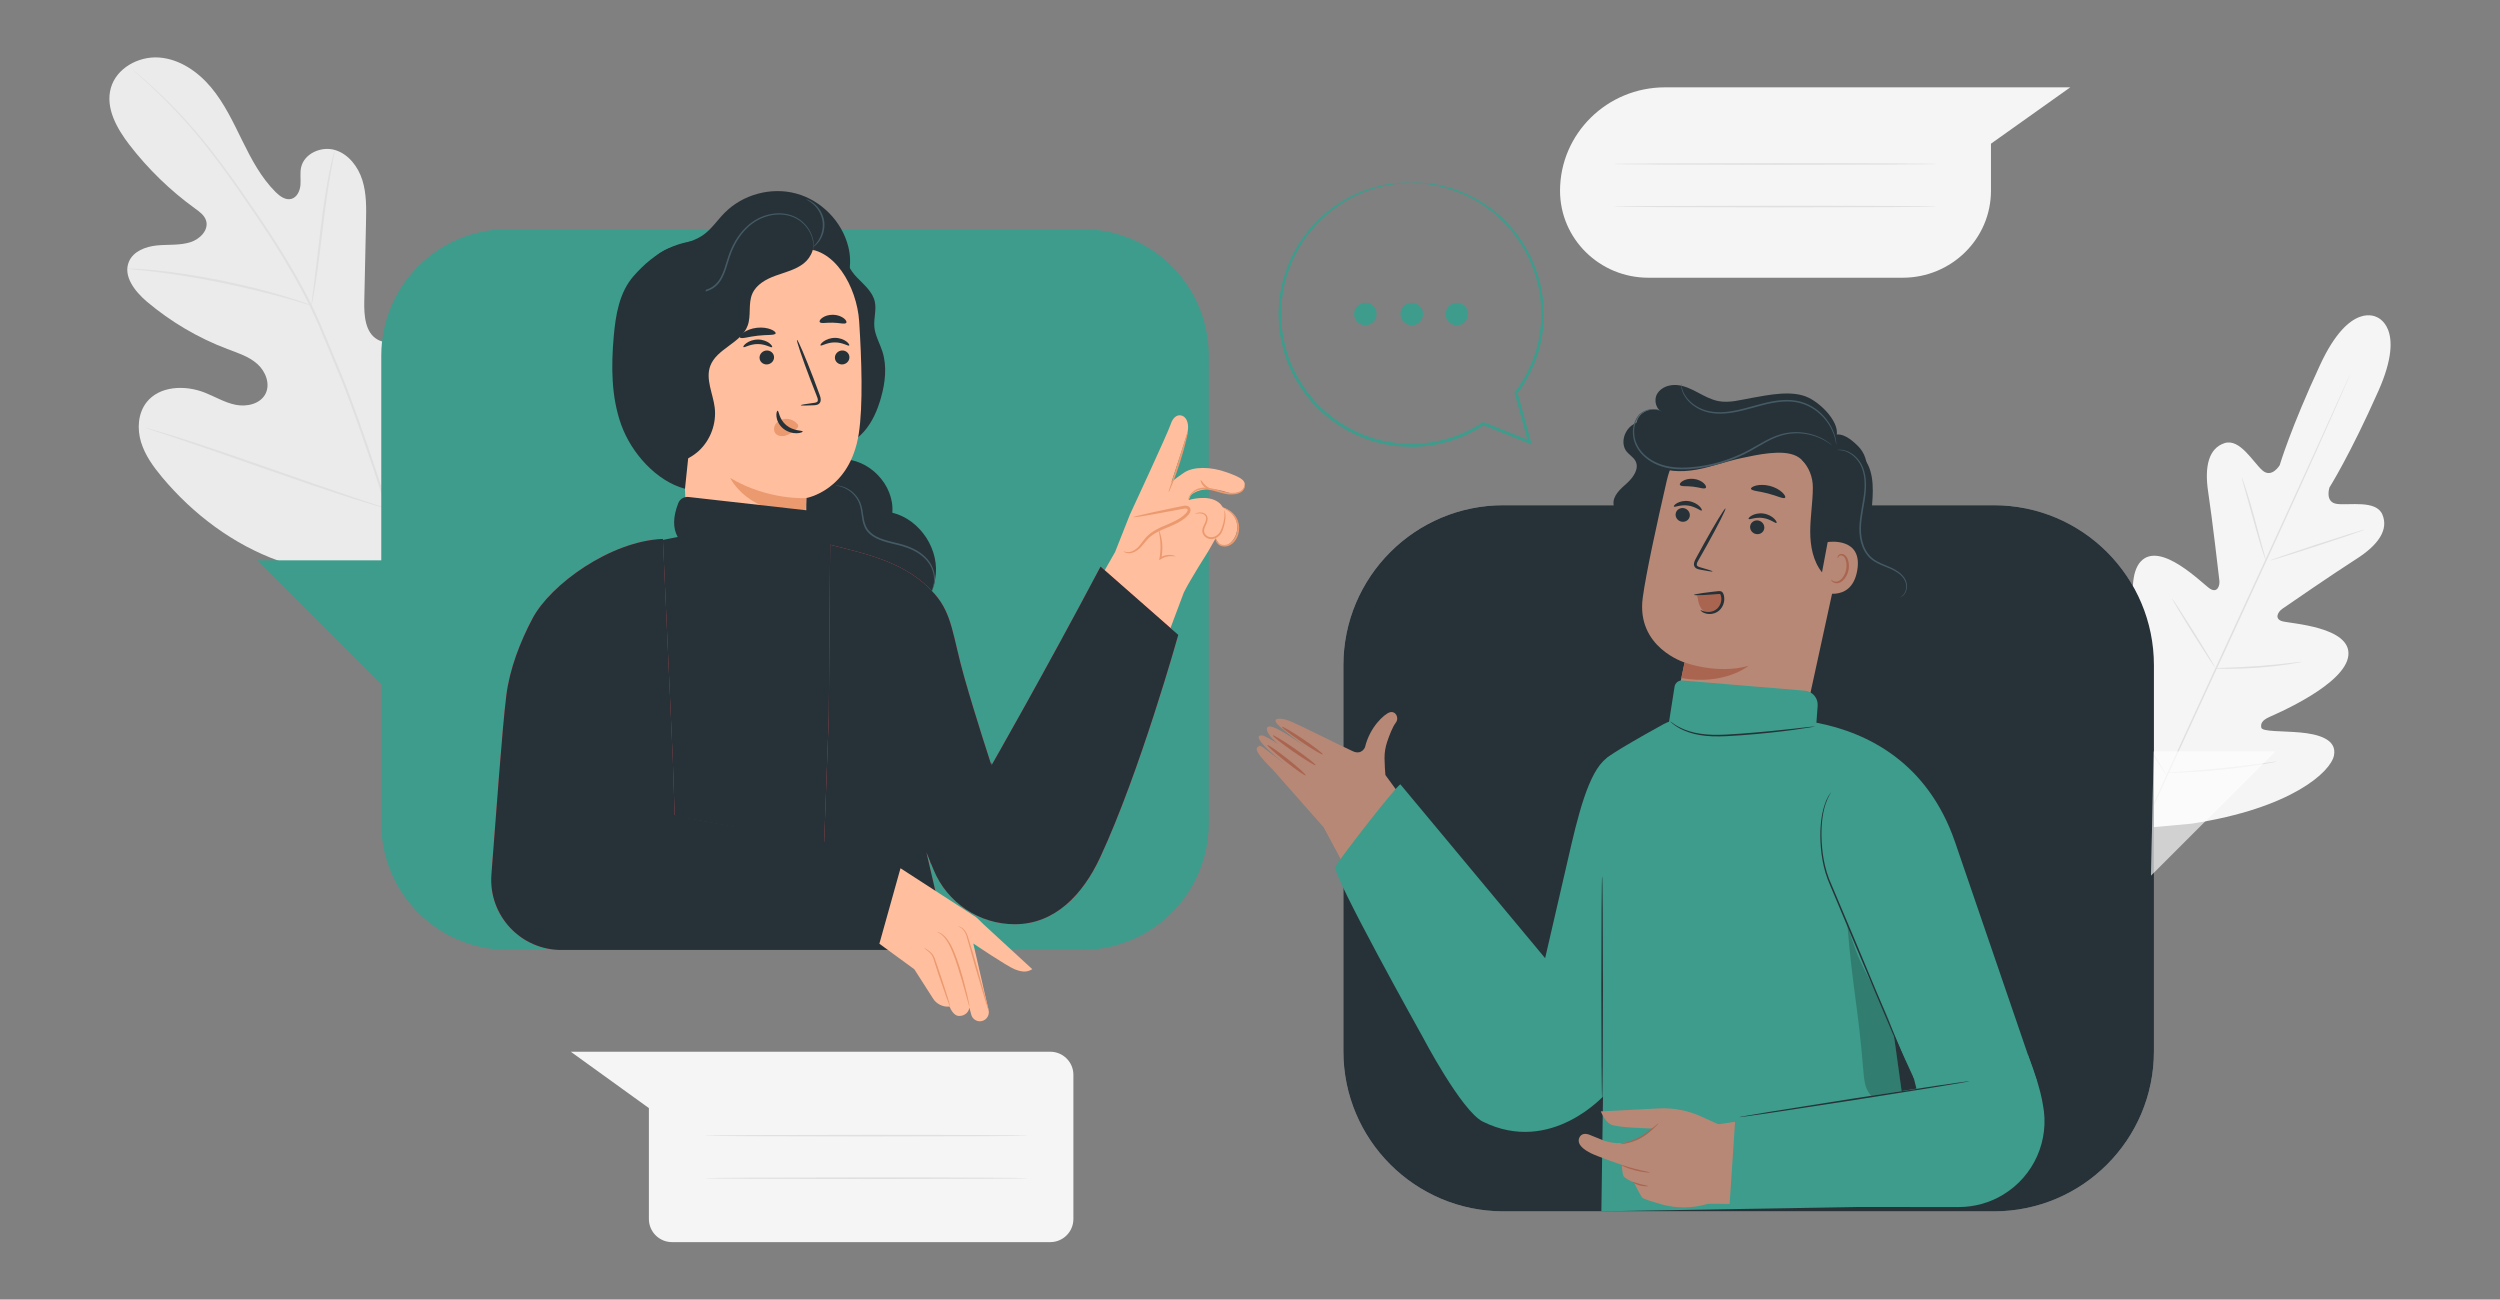 <svg xmlns="http://www.w3.org/2000/svg" xmlns:xlink="http://www.w3.org/1999/xlink" id="Speech_Bubble" x="0px" y="0px" viewBox="0 0 606 315" style="enable-background:new 0 0 606 315;" xml:space="preserve"><rect x="0" y="0" width="606" height="315" fill="#808080" stroke="none"/><style type="text/css">	.st0{fill:#EBEBEB;}	.st1{fill:#E0E0E0;}	.st2{fill:#F5F5F5;}	.st3{opacity:0.4;}	.st4{fill:#FFFFFF;}	.st5{fill:#263238;}	.st6{fill:#B78876;}	.st7{fill:#AA6550;}	.st8{fill:#455A64;}	.st9{fill:none;stroke:#4E585D;stroke-width:0.05;stroke-miterlimit:10;}	.st10{fill:#3D9C8C;}	.st11{opacity:0.2;}	.st12{fill:#FFBE9D;}	.st13{fill:#EB996E;}	.st14{fill:none;stroke:#4E585D;stroke-miterlimit:10;}	.st15{fill:#E8505B;}</style><g>	<g>		<g>			<g>				<g>					<g>						<g>							<g>								<g>									<g>										<g>											<path class="st0" d="M99.96,137.28c18.17-12.13,22.61-35.08,22.22-55.78c-0.07-3.46,0.38-7.09-1.24-10.14            c-1.62-3.05-5.47-5.18-8.62-3.77c-2.62,1.17-3.8,4.13-5.29,6.58c-1.98,3.25-4.91,5.93-8.33,7.61            c-2.25,1.11-5.01,1.76-7.19,0.53c-2.99-1.69-3.28-5.81-3.21-9.24c0.14-6.4,0.28-12.8,0.42-19.2            c0.08-3.43,0.14-6.94-0.89-10.22c-1.03-3.28-3.38-6.34-6.67-7.3c-3.3-0.96-7.42,0.86-8.17,4.21            c-0.31,1.39-0.05,2.85-0.16,4.28c-0.12,1.42-0.82,2.99-2.2,3.37c-1.39,0.38-2.77-0.61-3.8-1.63            c-3.54-3.52-5.91-8.03-8.11-12.5c-2.21-4.48-4.35-9.06-7.55-12.89c-3.2-3.83-7.66-6.9-12.64-7.25            c-4.98-0.35-10.34,2.6-11.67,7.41c-1.34,4.82,1.45,9.78,4.5,13.74c4.53,5.88,9.92,11.11,15.93,15.46            c1.09,0.78,2.26,1.63,2.66,2.91c0.72,2.3-1.51,4.54-3.82,5.26c-2.61,0.81-5.42,0.51-8.14,0.78            c-2.72,0.28-5.68,1.41-6.74,3.93c-1.48,3.49,1.44,7.21,4.33,9.67C41.38,78,48.01,81.91,55.11,84.6            c2.55,0.96,5.23,1.81,7.26,3.62c2.04,1.81,3.23,4.91,1.95,7.31c-1.29,2.4-4.5,3.13-7.17,2.6c-2.67-0.53-5.05-2-7.59-2.99            c-4.75-1.85-10.93-1.62-14.06,2.41c-2.05,2.65-2.29,6.38-1.32,9.59c0.97,3.21,2.99,5.99,5.14,8.57            c7.53,8.99,17.23,16.28,28.26,20.24C78.61,139.92,88.88,141.1,99.96,137.28"></path>										</g>									</g>								</g>							</g>						</g>					</g>				</g>			</g>		</g>		<g>			<g>				<g>					<g>						<g>							<g>								<g>									<g>										<g>											<g>												<path class="st1" d="M98.54,137.68c-2.92-10.48-10.93-35.14-15.7-46.74c-1.2-2.89-2.39-5.75-3.56-8.57             c-1.18-2.81-2.34-5.6-3.65-8.26c-2.6-5.33-5.51-10.25-8.42-14.84c-2.91-4.59-5.84-8.85-8.61-12.81             c-2.78-3.95-5.44-7.59-8-10.81c-5.11-6.45-9.85-11.16-13.24-14.27c-1.69-1.56-3.04-2.73-3.97-3.51             c-0.45-0.38-0.8-0.67-1.06-0.88c-0.24-0.2-0.37-0.29-0.37-0.29s0.11,0.12,0.34,0.33c0.25,0.22,0.59,0.53,1.02,0.92             c0.9,0.81,2.23,2,3.9,3.58c3.34,3.15,8.02,7.88,13.09,14.35c2.54,3.22,5.18,6.87,7.94,10.83             c2.75,3.97,5.66,8.23,8.56,12.82c2.89,4.59,5.78,9.5,8.36,14.81c1.3,2.65,2.46,5.41,3.63,8.23             c1.17,2.82,2.36,5.68,3.56,8.57c4.77,11.59,12.78,36.23,15.72,46.68"></path>											</g>										</g>									</g>								</g>							</g>						</g>					</g>				</g>			</g>		</g>		<g>			<g>				<g>					<g>						<g>							<g>								<g>									<g>										<g>											<g>												<path class="st1" d="M75.49,74.06c0.04,0.01,0.15-0.52,0.34-1.46c0.19-0.95,0.42-2.33,0.69-4.03             c0.53-3.41,1.12-8.15,1.75-13.38c0.63-5.23,1.29-9.95,1.9-13.34c0.3-1.7,0.56-3.07,0.75-4.01             c0.19-0.95,0.27-1.47,0.24-1.48c-0.03-0.01-0.19,0.5-0.44,1.44c-0.25,0.93-0.57,2.3-0.91,3.99             c-0.7,3.39-1.43,8.11-2.06,13.34c-0.62,5.18-1.18,9.87-1.6,13.39c-0.21,1.64-0.39,3-0.53,4.05             C75.51,73.52,75.46,74.05,75.49,74.06z"></path>											</g>										</g>									</g>								</g>							</g>						</g>					</g>				</g>			</g>		</g>		<g>			<g>				<g>					<g>						<g>							<g>								<g>									<g>										<g>											<g>												<path class="st1" d="M30.88,65.14c0,0.02,0.16,0.05,0.46,0.08c0.36,0.04,0.8,0.08,1.32,0.13             c1.15,0.11,2.81,0.27,4.85,0.53c4.09,0.49,9.72,1.36,15.89,2.6c6.17,1.25,11.7,2.63,15.66,3.74             c1.99,0.54,3.58,1.03,4.69,1.36c0.5,0.15,0.93,0.27,1.28,0.37c0.29,0.08,0.45,0.11,0.46,0.1             c0.01-0.02-0.14-0.08-0.42-0.2c-0.34-0.13-0.75-0.28-1.25-0.47c-1.09-0.39-2.67-0.93-4.65-1.52             c-3.95-1.21-9.48-2.64-15.66-3.9c-6.18-1.25-11.84-2.07-15.95-2.46c-2.05-0.21-3.73-0.31-4.88-0.36             c-0.53-0.01-0.97-0.03-1.33-0.04C31.04,65.11,30.88,65.12,30.88,65.14z"></path>											</g>										</g>									</g>								</g>							</g>						</g>					</g>				</g>			</g>		</g>		<g>			<g>				<g>					<g>						<g>							<g>								<g>									<g>										<g>											<g>												<path class="st1" d="M94.22,123.41c0.02,0.01,0.12-0.18,0.3-0.54c0.2-0.41,0.46-0.94,0.78-1.59             c0.67-1.38,1.6-3.41,2.71-5.92c2.23-5.03,5.09-12.07,8.15-19.88c3.06-7.81,5.87-14.87,8-19.93             c1.06-2.48,1.93-4.51,2.56-5.99c0.28-0.67,0.51-1.21,0.69-1.63c0.15-0.38,0.23-0.58,0.21-0.58             c-0.02-0.01-0.12,0.18-0.3,0.54c-0.2,0.41-0.46,0.94-0.78,1.59c-0.67,1.38-1.6,3.41-2.71,5.92             c-2.23,5.03-5.09,12.07-8.15,19.88c-3.06,7.81-5.87,14.86-8,19.92c-1.06,2.48-1.93,4.51-2.56,5.98             c-0.28,0.67-0.51,1.21-0.69,1.63C94.27,123.2,94.2,123.41,94.22,123.41z"></path>											</g>										</g>									</g>								</g>							</g>						</g>					</g>				</g>			</g>		</g>		<g>			<g>				<g>					<g>						<g>							<g>								<g>									<g>										<g>											<g>												<path class="st1" d="M35.06,103.62c0,0.02,0.2,0.1,0.59,0.24c0.45,0.15,1.02,0.35,1.72,0.59             c1.56,0.52,3.71,1.24,6.34,2.11c5.35,1.79,12.71,4.35,20.84,7.21c8.13,2.85,15.52,5.36,20.9,7.07             c2.69,0.85,4.88,1.52,6.39,1.96c0.72,0.2,1.3,0.37,1.75,0.49c0.4,0.11,0.62,0.15,0.62,0.14c0.01-0.02-0.2-0.1-0.59-0.24             c-0.44-0.15-1.01-0.35-1.72-0.59c-1.56-0.52-3.71-1.24-6.34-2.11c-5.35-1.79-12.71-4.36-20.84-7.21             c-8.13-2.85-15.51-5.36-20.9-7.07c-2.69-0.85-4.88-1.52-6.4-1.96c-0.72-0.2-1.3-0.37-1.75-0.49             C35.28,103.65,35.07,103.6,35.06,103.62z"></path>											</g>										</g>									</g>								</g>							</g>						</g>					</g>				</g>			</g>		</g>	</g>	<g>		<g>			<g>				<g>					<g>						<g>							<g>								<path class="st2" d="M576.13,76.88c0,0-6.51-3.98-13.71,11.51c-7.2,15.49-9.82,24.37-9.82,24.37s-1.93,3.26-4.2,1.26         c-2.26-2-5.48-7.81-9.16-6.61c-3.82,1.24-4.93,5.59-3.97,11.9c0.96,6.3,2.57,20.19,2.71,21.44c0.14,1.23-0.5,3.08-2.27,1.96         c-1.76-1.12-12.04-11.77-16.81-6.59c-4.76,5.18,0.81,22.3,1.38,24.18c0.57,1.88,0.23,2.71-0.66,3.21         c-0.89,0.5-4-3.4-7.05-6.31c-3.05-2.91-7.09-5.75-9.59-2.53c-2.5,3.22-2.86,16.23,10.24,36.86l6.7,9.16l11.35-1.04         c24.16-3.71,33.71-12.55,34.49-16.54c0.78-4-4.02-5.18-8.22-5.56c-4.2-0.38-9.19-0.16-9.4-1.16c-0.2-1,0.19-1.8,1.99-2.61         c1.79-0.81,18.35-7.88,19.11-14.87c0.77-7-14.02-7.73-16.02-8.32c-2-0.59-1.03-2.29-0.01-3         c1.04-0.72,12.55-8.65,17.93-12.07c5.38-3.42,7.92-7.13,6.34-10.82c-1.52-3.56-8-2.16-11-2.55c-3-0.39-1.82-3.99-1.82-3.99         s4.96-7.82,11.88-23.43s-0.55-17.92-0.55-17.92"></path>							</g>						</g>					</g>				</g>			</g>		</g>		<g>			<g>				<g>					<g>						<g>							<g>								<g>									<path class="st1" d="M569.66,90.74c0,0-0.04,0.12-0.13,0.34c-0.1,0.23-0.23,0.55-0.41,0.97c-0.37,0.86-0.91,2.11-1.61,3.71          c-1.4,3.22-3.46,7.86-6.02,13.58c-5.12,11.45-12.34,27.21-20.36,44.58c-8.03,17.38-15.28,33.12-20.47,44.54          c-2.58,5.7-4.68,10.32-6.13,13.53c-0.72,1.58-1.28,2.82-1.67,3.68c-0.19,0.41-0.34,0.72-0.44,0.95          c-0.1,0.21-0.16,0.32-0.16,0.32s0.04-0.12,0.13-0.34c0.1-0.23,0.23-0.55,0.41-0.97c0.37-0.86,0.91-2.11,1.6-3.71          c1.4-3.22,3.46-7.86,6.02-13.58c5.12-11.45,12.34-27.21,20.37-44.59c8.03-17.38,15.28-33.11,20.47-44.53          c2.58-5.7,4.68-10.32,6.13-13.53c0.72-1.58,1.28-2.82,1.67-3.68c0.19-0.41,0.34-0.72,0.44-0.95          C569.6,90.84,569.66,90.74,569.66,90.74z"></path>								</g>							</g>						</g>					</g>				</g>			</g>		</g>		<g>			<g>				<g>					<g>						<g>							<g>								<g>									<path class="st1" d="M543.4,115.7c0.03-0.01,0.14,0.26,0.32,0.76c0.18,0.49,0.43,1.22,0.72,2.11          c0.58,1.79,1.32,4.29,2.08,7.07c0.74,2.73,1.41,5.2,1.92,7.11c0.23,0.84,0.43,1.56,0.59,2.15c0.14,0.51,0.21,0.79,0.18,0.8          c-0.03,0.01-0.14-0.26-0.33-0.75c-0.18-0.5-0.43-1.22-0.71-2.12c-0.56-1.8-1.27-4.31-2.03-7.08          c-0.76-2.72-1.44-5.19-1.97-7.09c-0.24-0.84-0.44-1.56-0.6-2.15C543.44,116,543.38,115.71,543.4,115.7z"></path>								</g>							</g>						</g>					</g>				</g>			</g>		</g>		<g>			<g>				<g>					<g>						<g>							<g>								<g>									<path class="st1" d="M550.28,135.86c-0.03-0.1,5.05-1.85,11.35-3.91c6.31-2.06,11.44-3.65,11.47-3.55          c0.03,0.1-5.05,1.85-11.35,3.91C555.45,134.37,550.31,135.96,550.28,135.86z"></path>								</g>							</g>						</g>					</g>				</g>			</g>		</g>		<g>			<g>				<g>					<g>						<g>							<g>								<g>									<path class="st1" d="M536.75,161.99c0-0.03,0.3-0.05,0.84-0.07c0.62-0.02,1.38-0.05,2.28-0.08          c1.92-0.07,4.57-0.17,7.5-0.39c2.92-0.21,5.56-0.5,7.47-0.71c0.89-0.1,1.65-0.19,2.26-0.26c0.54-0.06,0.83-0.08,0.84-0.05          c0,0.03-0.29,0.1-0.82,0.2c-0.53,0.1-1.3,0.23-2.25,0.38c-1.9,0.29-4.55,0.61-7.48,0.83c-2.93,0.22-5.6,0.28-7.52,0.28          c-0.96,0-1.74-0.02-2.28-0.04C537.04,162.05,536.75,162.02,536.75,161.99z"></path>								</g>							</g>						</g>					</g>				</g>			</g>		</g>		<g>			<g>				<g>					<g>						<g>							<g>								<g>									<path class="st1" d="M526.52,145.13c0.02-0.01,0.19,0.21,0.47,0.62c0.28,0.41,0.68,1.01,1.17,1.75          c0.97,1.49,2.29,3.56,3.73,5.86c1.44,2.3,2.72,4.4,3.63,5.92c0.46,0.76,0.82,1.38,1.06,1.82c0.24,0.43,0.37,0.68,0.35,0.69          c-0.02,0.01-0.19-0.21-0.47-0.62c-0.28-0.41-0.68-1.01-1.17-1.75c-0.97-1.49-2.29-3.56-3.73-5.86          c-1.44-2.3-2.72-4.4-3.63-5.92c-0.46-0.76-0.82-1.38-1.06-1.82C526.62,145.39,526.5,145.14,526.52,145.13z"></path>								</g>							</g>						</g>					</g>				</g>			</g>		</g>		<g>			<g>				<g>					<g>						<g>							<g>								<g>									<path class="st1" d="M511.64,166.68c0.02-0.01,0.23,0.27,0.6,0.79c0.4,0.59,0.9,1.34,1.5,2.24          c1.25,1.9,2.96,4.55,4.83,7.48c1.87,2.93,3.54,5.6,4.74,7.54c0.56,0.92,1.03,1.7,1.4,2.31c0.32,0.55,0.49,0.86,0.47,0.87          c-0.02,0.01-0.23-0.27-0.59-0.79c-0.4-0.59-0.9-1.34-1.5-2.24c-1.25-1.9-2.96-4.55-4.83-7.48          c-1.87-2.93-3.54-5.6-4.74-7.54c-0.56-0.92-1.03-1.7-1.4-2.31C511.79,167.01,511.62,166.7,511.64,166.68z"></path>								</g>							</g>						</g>					</g>				</g>			</g>		</g>		<g>			<g>				<g>					<g>						<g>							<g>								<g>									<path class="st1" d="M525,187.32c0-0.03,0.38-0.07,1.06-0.12c0.75-0.05,1.72-0.12,2.88-0.2c2.43-0.17,5.79-0.42,9.5-0.8          c3.7-0.37,7.05-0.8,9.46-1.12c1.15-0.15,2.12-0.28,2.86-0.38c0.68-0.09,1.05-0.12,1.06-0.09c0,0.03-0.36,0.11-1.03,0.24          c-0.67,0.13-1.64,0.31-2.85,0.5c-2.41,0.39-5.75,0.86-9.47,1.23c-3.71,0.38-7.08,0.59-9.52,0.69          c-1.22,0.05-2.21,0.08-2.89,0.08C525.38,187.35,525,187.34,525,187.32z"></path>								</g>							</g>						</g>					</g>				</g>			</g>		</g>	</g>	<g>		<g>			<g>				<path class="st2" d="M403.61,21.17h73.31h24.91l-19.22,13.66v11.4c0,11.65-9.58,21.09-21.41,21.09h-61.64     c-11.82,0-21.41-9.44-21.41-21.09l0,0C378.17,32.39,389.56,21.17,403.61,21.17z"></path>			</g>		</g>	</g>	<g>		<g>			<g>				<path class="st2" d="M254.59,254.94h-91.68h-24.55l18.93,13.66v26.88c0,3.1,2.51,5.61,5.61,5.61h91.68     c3.1,0,5.61-2.51,5.61-5.61v-34.93C260.2,257.46,257.69,254.94,254.59,254.94z"></path>			</g>		</g>	</g>	<g>		<g>			<g class="st3">				<g>					<path class="st4" d="M483.33,293.63H364.43c-21.42,0-38.79-17.37-38.79-38.79v-93.58c0-21.42,17.37-38.79,38.79-38.79h118.89      c21.42,0,38.79,17.37,38.79,38.79v93.58C522.11,276.26,504.75,293.63,483.33,293.63z"></path>				</g>			</g>			<g>				<g>					<path class="st5" d="M483.33,293.63H364.43c-21.42,0-38.79-17.37-38.79-38.79v-93.58c0-21.42,17.37-38.79,38.79-38.79h118.89      c21.42,0,38.79,17.37,38.79,38.79v93.58C522.11,276.26,504.75,293.63,483.33,293.63z"></path>				</g>			</g>			<g>				<g class="st3">					<g>						<polygon class="st4" points="522.06,182.15 551.49,182.15 521.4,212.24       "></polygon>					</g>				</g>				<g class="st3">					<g>						<polygon class="st4" points="522.06,182.15 551.49,182.15 521.4,212.24       "></polygon>					</g>				</g>			</g>		</g>		<g>			<g>				<g>					<g>						<g>							<g>								<g>									<path class="st6" d="M320.95,200.65l-12.34-13.99c-3.34-3.33-4.48-4.94-3.81-5.53c0.89-0.78,0.51-0.52,7.44,4.68          c0,0-9.82-7.51-6.42-7.55c0.6-0.01,2.27,0.97,4.05,2.14c-2.43-2.07-3.1-3.46-2.64-4.12c0.79-1.15,6.8,3.02,9.56,5.02          c-2.26-1.69-6.57-4.95-7.33-5.98c-1.04-1.4,1.07-1.29,2.78-0.7c1.93,0.66,12.56,6.08,15.71,7.49          c2.17,0.97,2.93-0.99,2.93-0.99c1.16-4.87,4.66-8.05,6.02-8.46c1.35-0.41,2.37,1.31,1.42,2.55c-0.77,1-1.55,3.06-2.08,4.63          c-0.43,1.29-0.65,2.64-0.63,3.99c0.03,1.57,0.11,2.9,0.21,4.03l11.27,15.47l-18.85,10.93L320.95,200.65z"></path>								</g>							</g>						</g>					</g>					<g>						<g>							<g>								<g>									<g>										<g>											<g>												<path class="st7" d="M316.51,187.95c-0.13,0.18-2.32-1.33-4.89-3.37c-2.58-2.04-4.55-3.82-4.41-3.98             c0.14-0.16,2.33,1.34,4.89,3.37C314.67,185.99,316.64,187.78,316.51,187.95z"></path>											</g>										</g>									</g>								</g>							</g>						</g>					</g>					<g>						<g>							<g>								<g>									<g>										<g>											<g>												<path class="st7" d="M318.92,185.49c-0.12,0.18-2.55-1.3-5.42-3.29c-2.87-2-5.09-3.76-4.97-3.94             c0.12-0.18,2.55,1.3,5.42,3.29C316.82,183.55,319.04,185.31,318.92,185.49z"></path>											</g>										</g>									</g>								</g>							</g>						</g>					</g>					<g>						<g>							<g>								<g>									<g>										<g>											<g>												<path class="st7" d="M320.66,182.88c-0.12,0.18-2.44-1.18-5.18-3.03c-2.74-1.85-4.86-3.5-4.74-3.68             c0.12-0.18,2.44,1.18,5.18,3.03C318.66,181.05,320.78,182.7,320.66,182.88z"></path>											</g>										</g>									</g>								</g>							</g>						</g>					</g>				</g>				<g>					<g>						<path class="st6" d="M336.88,189.97l44.94,56.99l-10.29,23.96c0,0-12.33-2.73-16.06-7.92c-3.74-5.19-34.51-62.35-34.51-62.35       L336.88,189.97z"></path>					</g>				</g>			</g>			<g>				<g>					<g>						<g>							<g>								<g>									<g>										<g>											<path class="st5" d="M450.95,110.23c3.23,2.8,3.22,7.74,2.85,12.01c-0.37,4.26-0.66,9.12,2.29,12.22            c2.43,2.55,6.85,3.67,7.42,7.15c0.26,1.62-0.59,3.37-2.03,4.16c-1.44,0.79-3.37,0.57-4.6-0.53            c0.95,2.75,0.29,6.19-2.09,7.85c-2.39,1.66-6.38,0.64-7.12-2.17c0.45,1.86-0.91,3.96-2.8,4.3            c-1.88,0.34-3.9-1.14-4.13-3.04"></path>										</g>									</g>								</g>							</g>							<g>								<g>									<g>										<g>											<path class="st5" d="M404.65,138.99c-0.81,2.12-3.51,3.29-5.61,2.41c-2.1-0.88-3.17-3.62-2.22-5.69            c0.74-1.62,2.49-2.79,2.66-4.56c0.2-2.15-1.99-3.68-3.93-4.62c-1.94-0.94-4.22-2.15-4.43-4.3            c-0.2-2.07,1.65-3.69,3.21-5.07c1.55-1.39,3.08-3.53,2.13-5.38c-0.49-0.95-1.51-1.49-2.17-2.33            c-1.46-1.85-0.7-4.81,1.16-6.26c1.86-1.45,4.43-1.66,6.76-1.24c2.32,0.42,4.51,1.38,6.77,2.05            c7.46,2.22,15.84,1.12,22.47-2.94"></path>										</g>									</g>								</g>							</g>							<g>								<g>									<g>										<g>											<g>												<g>													<g>														<g>															<g>																<g>																	<g>																		<g>																			<g>																				<g>																					<g>																						<path class="st6" d="M418.45,189.24c8.38,1.69,16.56-3.65,18.38-12l11.05-50.69                       c2.91-12.33-4.94-24.63-17.34-27.19l-1.16-0.17c-11.68-1.71-22.71,5.83-25.36,17.34                       c-2.46,10.7-5.04,22.55-5.82,28.37c-1.61,12.05,10.14,15.68,10.14,15.68l-2.11,10.15                       C404.47,179.22,409.95,187.52,418.45,189.24L418.45,189.24z"></path>																					</g>																				</g>																			</g>																		</g>																	</g>																</g>															</g>														</g>													</g>												</g>											</g>										</g>									</g>								</g>								<g>									<g>										<g>											<g>												<g>													<g>														<g>															<g>																<g>																	<g>																		<g>																			<g>																				<g>																					<g>																						<g>																							<g>																								<g>																									<path class="st5" d="M406.19,124.47c-0.17,0.9,0.46,1.79,1.4,1.98c0.94,0.19,1.83-0.39,2-1.29                          c0.16-0.9-0.46-1.79-1.4-1.98C407.25,122.99,406.35,123.57,406.19,124.47z"></path>																								</g>																							</g>																						</g>																					</g>																				</g>																			</g>																		</g>																	</g>																</g>															</g>														</g>														<g>															<g>																<g>																	<g>																		<g>																			<g>																				<g>																					<g>																						<g>																							<g>																								<g>																									<g>																										<path class="st5" d="M405.74,122.79c0.18,0.25,1.62-0.52,3.47-0.24c1.85,0.25,3.07,1.4,3.3,1.2                           c0.11-0.09-0.04-0.52-0.57-1.04c-0.52-0.51-1.45-1.08-2.6-1.24c-1.15-0.16-2.18,0.12-2.8,0.47                           C405.91,122.3,405.65,122.67,405.74,122.79z"></path>																									</g>																								</g>																							</g>																						</g>																					</g>																				</g>																			</g>																		</g>																	</g>																</g>															</g>														</g>													</g>													<g>														<g>															<g>																<g>																	<g>																		<g>																			<g>																				<g>																					<g>																						<g>																							<g>																								<g>																									<path class="st5" d="M424.25,127.47c-0.16,0.9,0.46,1.79,1.4,1.98c0.94,0.19,1.83-0.39,2-1.29                          c0.16-0.9-0.46-1.79-1.4-1.98C425.31,125.99,424.42,126.57,424.25,127.47z"></path>																								</g>																							</g>																						</g>																					</g>																				</g>																			</g>																		</g>																	</g>																</g>															</g>														</g>														<g>															<g>																<g>																	<g>																		<g>																			<g>																				<g>																					<g>																						<g>																							<g>																								<g>																									<g>																										<path class="st5" d="M423.86,125.8c0.18,0.26,1.62-0.52,3.47-0.24c1.85,0.25,3.07,1.4,3.3,1.2                           c0.11-0.09-0.04-0.52-0.57-1.04c-0.52-0.51-1.45-1.08-2.6-1.24c-1.15-0.16-2.18,0.12-2.8,0.47                           C424.02,125.3,423.77,125.68,423.86,125.8z"></path>																									</g>																								</g>																							</g>																						</g>																					</g>																				</g>																			</g>																		</g>																	</g>																</g>															</g>														</g>													</g>													<g>														<g>															<g>																<g>																	<g>																		<g>																			<g>																				<g>																					<g>																						<g>																							<g>																								<g>																									<path class="st5" d="M415.15,138.52c0.02-0.1-1.1-0.47-2.92-0.98c-0.46-0.12-0.9-0.28-0.93-0.61                          c-0.06-0.36,0.21-0.84,0.52-1.35c0.61-1.08,1.25-2.21,1.92-3.39c2.69-4.83,4.71-8.83,4.51-8.94                          c-0.2-0.11-2.53,3.72-5.22,8.56c-0.65,1.19-1.27,2.33-1.87,3.42c-0.26,0.51-0.65,1.07-0.52,1.82                          c0.08,0.37,0.38,0.68,0.67,0.8c0.29,0.14,0.55,0.18,0.79,0.23C413.96,138.44,415.12,138.62,415.15,138.52z                          "></path>																								</g>																							</g>																						</g>																					</g>																				</g>																			</g>																		</g>																	</g>																</g>															</g>														</g>													</g>												</g>											</g>										</g>										<g>											<g>												<g>													<g>														<g>															<g>																<g>																	<g>																		<g>																			<g>																				<g>																					<path class="st5" d="M424.44,118.48c0.11,0.53,1.99,0.56,4.12,1.14c2.14,0.54,3.8,1.43,4.15,1.02                      c0.16-0.2-0.08-0.71-0.71-1.3c-0.63-0.59-1.68-1.21-2.96-1.55c-1.28-0.33-2.5-0.3-3.34-0.1                      C424.86,117.9,424.4,118.23,424.44,118.48z"></path>																				</g>																			</g>																		</g>																	</g>																</g>															</g>														</g>													</g>												</g>											</g>										</g>										<g>											<g>												<g>													<g>														<g>															<g>																<g>																	<g>																		<g>																			<g>																				<g>																					<path class="st5" d="M407.21,117.54c0.26,0.47,1.6,0.22,3.13,0.42c1.54,0.15,2.79,0.7,3.15,0.3                      c0.16-0.19,0.02-0.64-0.49-1.12c-0.5-0.48-1.39-0.94-2.44-1.06c-1.06-0.12-2.02,0.13-2.62,0.48                      C407.33,116.91,407.09,117.32,407.21,117.54z"></path>																				</g>																			</g>																		</g>																	</g>																</g>															</g>														</g>													</g>												</g>											</g>										</g>									</g>								</g>								<g>									<g>										<g>											<g>												<g>													<path class="st5" d="M436.75,111.45c0.02,0.02,0.04,0.04,0.06,0.06c1.69,1.79,2.64,4.17,2.62,6.63              c0,0.09,0,0.17,0,0.25c-0.03,3.5-0.63,6.98-0.63,10.48c0,3.5,0.68,7.16,2.87,9.89c0.9,1.12,2.64,2.06,3.67,1.05              c0.4-0.39,0.54-0.97,0.66-1.51c1.85-8.19,5.19-15.21,6.45-23.87c0.34-2.36-0.44-4.73-2.16-6.39              c-1.62-1.57-3.64-3.24-5.79-2.58c-2.16,0.66-5.32,4.05-7.12,5.42"></path>												</g>											</g>										</g>									</g>								</g>								<g>									<g>										<g>											<g>												<g>													<g>														<g>															<g>																<g>																	<g>																		<g>																			<g>																				<path class="st6" d="M443.03,131.4c0.22-0.06,8.62-1.23,7.15,6.95c-1.47,8.18-9.38,5.02-9.35,4.79                     C440.86,142.9,443.03,131.4,443.03,131.4z"></path>																			</g>																		</g>																	</g>																</g>															</g>														</g>													</g>												</g>											</g>										</g>									</g>									<g>										<g>											<g>												<g>													<g>														<g>															<g>																<g>																	<g>																		<g>																			<g>																				<g>																					<path class="st7" d="M443.89,140.48c0.04-0.02,0.12,0.13,0.35,0.28c0.22,0.15,0.61,0.3,1.06,0.21                      c0.92-0.16,1.9-1.4,2.2-2.87c0.15-0.74,0.13-1.48-0.03-2.11c-0.14-0.64-0.45-1.13-0.88-1.29                      c-0.42-0.18-0.77,0.03-0.91,0.24c-0.15,0.21-0.13,0.38-0.17,0.39c-0.03,0.02-0.15-0.17-0.02-0.49                      c0.06-0.16,0.19-0.33,0.41-0.46c0.23-0.12,0.53-0.15,0.83-0.07c0.62,0.16,1.09,0.84,1.26,1.54                      c0.21,0.71,0.26,1.54,0.09,2.37c-0.35,1.64-1.47,3.03-2.71,3.16c-0.6,0.05-1.05-0.21-1.27-0.45                      C443.87,140.68,443.86,140.49,443.89,140.48z"></path>																				</g>																			</g>																		</g>																	</g>																</g>															</g>														</g>													</g>												</g>											</g>										</g>									</g>								</g>								<g>									<g>										<g>											<g>												<g>													<path class="st5" d="M444.58,106.78c2.51-2.99-2.35-8.53-6.22-10.4c-3.87-1.87-9.51-0.68-13.74,0.07              c-2.67,0.47-5.38,1.28-8.05,0.78c-1.79-0.34-3.41-1.24-5.02-2.09c-1.61-0.85-3.29-1.67-5.11-1.81              c-1.81-0.14-3.8,0.54-4.73,2.11c-0.93,1.57-0.28,3.99,1.46,4.5c-2.09-1.58-5.62-0.42-6.37,2.09              c-0.75,2.52,1.58,5.41,4.2,5.23c-1.04-1.06-3.05,0.14-3.12,1.62c-0.07,1.48,1.1,2.74,2.36,3.52              c3.21,2.01,7.28,2.11,11,1.44c3.72-0.67,7.29-2.05,10.99-2.82c3.71-0.77,9.94-2.21,13.29-0.44              c2.47,1.3,3.82,4.69,5.39,4.22c1.52-0.46,2.63-1.81,3.14-3.32C444.57,109.98,444.58,108.36,444.58,106.78"></path>												</g>											</g>										</g>									</g>								</g>							</g>						</g>						<g>							<g>								<g>									<g>										<g>											<path class="st8" d="M460.61,144.77c0,0,0.17-0.02,0.43-0.19c0.26-0.16,0.62-0.48,0.89-1.01            c0.25-0.53,0.41-1.28,0.27-2.12c-0.14-0.85-0.68-1.71-1.47-2.41c-0.79-0.7-1.82-1.25-2.95-1.72            c-1.12-0.48-2.35-0.92-3.45-1.67c-1.1-0.74-1.98-1.9-2.5-3.25c-0.54-1.35-0.76-2.88-0.73-4.43            c0.08-3.12,0.95-6.04,1.16-8.79c0.26-2.73-0.15-5.33-1.31-7.11c-1.15-1.79-2.75-2.66-3.88-2.92            c-0.57-0.15-1.03-0.14-1.34-0.13c-0.31,0.03-0.46,0.06-0.46,0.07c0,0.06,0.65-0.09,1.76,0.22            c1.08,0.3,2.6,1.19,3.68,2.92c1.09,1.73,1.45,4.24,1.18,6.92c-0.23,2.7-1.1,5.61-1.19,8.81            c-0.03,1.59,0.19,3.18,0.76,4.59c0.55,1.41,1.49,2.64,2.67,3.42c1.17,0.78,2.42,1.21,3.53,1.67            c1.12,0.45,2.12,0.96,2.89,1.62c0.76,0.65,1.29,1.45,1.44,2.23c0.16,0.78,0.03,1.49-0.19,2            C461.3,144.56,460.56,144.73,460.61,144.77z"></path>										</g>									</g>								</g>							</g>						</g>						<g>							<g>								<g>									<g>										<g>											<path class="st8" d="M402.91,99.76c0-0.01-0.12-0.07-0.36-0.19c-0.12-0.06-0.27-0.13-0.46-0.18            c-0.18-0.07-0.4-0.13-0.66-0.17c-0.99-0.2-2.66-0.04-4.13,1.26l0,0l0,0.01c-0.99,1.13-1.64,2.91-1.47,4.88            c0.13,1.97,1.2,4.06,3.01,5.55c1.78,1.52,4.21,2.47,6.81,2.74c2.6,0.28,5.34,0.02,8.09-0.5            c4.48-0.86,8.55-2.57,11.92-4.61c1.7-0.99,3.31-1.93,4.92-2.56c1.61-0.65,3.21-0.93,4.68-0.96            c2.96-0.05,5.27,0.83,6.72,1.59c1.46,0.78,2.14,1.41,2.17,1.37c0,0-0.64-0.68-2.09-1.51c-1.44-0.81-3.78-1.75-6.8-1.74            c-1.5,0.01-3.15,0.28-4.8,0.93c-1.65,0.63-3.28,1.57-4.99,2.54c-3.36,2-7.37,3.68-11.81,4.53            c-2.72,0.51-5.42,0.77-7.96,0.5c-2.54-0.26-4.89-1.17-6.62-2.62c-1.75-1.43-2.79-3.41-2.93-5.3            c-0.19-1.89,0.41-3.6,1.34-4.7l-0.01,0.01c1.37-1.25,2.98-1.46,3.94-1.3C402.42,99.5,402.9,99.8,402.91,99.76z"></path>										</g>									</g>								</g>							</g>						</g>						<g>							<g>								<g>									<g>										<g>											<path class="st8" d="M407.47,92.94c0,0-0.09,0.68,0.29,1.84c0.38,1.14,1.38,2.71,3.22,3.88            c0.91,0.59,2.01,1.09,3.27,1.35c1.25,0.27,2.62,0.33,4.05,0.21c2.86-0.21,5.86-1.19,9-2.01            c3.13-0.81,6.28-1.24,8.99-0.51c2.71,0.69,4.78,2.34,6.11,3.97c1.35,1.64,2.02,3.26,2.34,4.4            c0.31,1.15,0.35,1.81,0.4,1.81c0.01,0,0.01-0.17-0.02-0.48c-0.01-0.32-0.1-0.78-0.22-1.37            c-0.28-1.17-0.92-2.84-2.27-4.54c-1.33-1.68-3.44-3.41-6.24-4.15c-2.81-0.77-6.04-0.34-9.19,0.48            c-3.17,0.82-6.12,1.8-8.93,2.03c-1.39,0.13-2.73,0.08-3.94-0.17c-1.21-0.24-2.29-0.71-3.18-1.26            c-1.81-1.11-2.81-2.6-3.23-3.69C407.5,93.62,407.53,92.94,407.47,92.94z"></path>										</g>									</g>								</g>							</g>						</g>					</g>					<g>						<g>							<path class="st7" d="M411.45,144.65c0.14,0.8,0.28,1.61,0.63,2.33c0.36,0.73,0.96,1.37,1.75,1.57        c0.83,0.22,1.75-0.11,2.37-0.71c0.62-0.6,0.96-1.44,1.1-2.29c0.13-0.77-0.03-1.75-0.77-2c-0.31-0.1-0.64-0.05-0.96,0.01        c-1.44,0.26-2.88,0.52-4.32,0.78"></path>						</g>					</g>					<g>						<g>							<g>								<path class="st5" d="M412.21,147.92c0.06-0.12,0.8,0.5,2.15,0.41c0.65-0.05,1.43-0.31,2.01-0.92         c0.58-0.6,0.96-1.55,0.86-2.52c-0.02-0.24-0.08-0.47-0.15-0.69c-0.1-0.21-0.08-0.19-0.25-0.22         c-0.17-0.01-0.46,0.03-0.7,0.04c-0.24,0.02-0.48,0.04-0.72,0.06c-0.94,0.07-1.78,0.12-2.49,0.16         c-1.42,0.07-2.3,0.06-2.31-0.04c-0.01-0.1,0.86-0.27,2.26-0.47c0.7-0.1,1.54-0.21,2.47-0.31c0.23-0.03,0.47-0.05,0.72-0.08         c0.26-0.02,0.46-0.07,0.8-0.06c0.16,0.01,0.39,0.05,0.57,0.2c0.18,0.15,0.26,0.33,0.32,0.47c0.1,0.29,0.18,0.57,0.2,0.87         c0.12,1.2-0.37,2.34-1.11,3.06c-0.76,0.73-1.72,0.98-2.47,0.96c-0.77-0.01-1.35-0.25-1.7-0.47         C412.32,148.14,412.18,147.95,412.21,147.92z"></path>							</g>						</g>					</g>				</g>				<g>					<g>						<path class="st7" d="M408.35,160.58c0,0,7.85,2.98,15.5,0.81c0,0-5.77,4.83-16.28,2.98L408.35,160.58z"></path>					</g>				</g>			</g>			<g>				<g>					<g>						<g>							<path class="st10" d="M374.54,232.26l6.39-27.68c2.45-10.41,5.34-20.41,10.21-21.6v3.22l-2.08,79.09        c0,0-13.02,14.83-29.63,6.59c-5.19-2.58-14.66-20.69-14.66-20.69s-21.99-39.3-21.08-41.09c0.91-1.78,14.37-19.13,15.75-19.99        L374.54,232.26z"></path>						</g>					</g>					<g>						<g>							<g>								<g>									<g>										<path class="st10" d="M440.28,175.18c12.7,2.43,27,9.84,33.58,28.81c2.4,6.93,19.89,58.04,19.89,58.04l-29.82-0.62           l-4.86-10.54l2.37,17.09l2.02,24.39l-75.29,1.27l0.53-36.74l0.72-73.08c0,0,0.85-1.11,13.83-8.27           C411.31,171.09,440.28,175.18,440.28,175.18z"></path>									</g>								</g>							</g>						</g>					</g>					<g class="st11">						<g>							<g>								<path d="M447.79,224.03c1.24,15.43,2.66,20.19,3.9,35.62c0.12,1.46,0.24,2.94,0.81,4.29c0.57,1.34,1.68,2.55,3.12,2.84         c2.19,0.45,5.04,2.03,5.66-0.12l-2.08-14.86c0,0-0.49-2.79-2.06-6.27C452.52,235.27,450.81,234.67,447.79,224.03"></path>							</g>						</g>					</g>					<g>						<g>							<path class="st10" d="M403.25,183.45l0.25-1.6l2.41-15.39c0.15-0.93,0.98-1.59,1.92-1.51l29.65,2.47        c1.86,0.16,3.25,1.78,3.12,3.65l-0.66,8.95l-9.26,12.08l-13.33,2.08"></path>						</g>					</g>					<g>						<g>							<g>								<path class="st5" d="M388.36,212.39c0.11,0,0.2,12.06,0.2,26.93c0,14.88-0.09,26.93-0.2,26.93c-0.11,0-0.2-12.06-0.2-26.93         C388.16,224.45,388.25,212.39,388.36,212.39z"></path>							</g>						</g>					</g>					<g>						<g>							<g>								<path class="st5" d="M464.56,263.88c-0.01,0-0.04-0.06-0.1-0.17c-0.07-0.14-0.15-0.31-0.24-0.53         c-0.22-0.5-0.52-1.18-0.9-2.05c-0.78-1.82-1.89-4.39-3.25-7.57c-2.72-6.43-6.46-15.26-10.59-25.02         c-2.05-4.89-4.01-9.55-5.79-13.79c-0.94-2.1-1.57-4.24-1.92-6.26c-0.36-2.02-0.5-3.94-0.52-5.68         c-0.04-3.49,0.49-6.32,1.19-8.14c0.09-0.23,0.16-0.45,0.24-0.65c0.1-0.19,0.19-0.37,0.27-0.54         c0.16-0.34,0.31-0.62,0.47-0.83c0.13-0.2,0.24-0.35,0.33-0.48c0.08-0.11,0.12-0.16,0.12-0.16c0.06,0.03-0.66,0.88-1.29,2.71         c-0.65,1.82-1.12,4.62-1.05,8.09c0.09,3.44,0.56,7.63,2.49,11.8c1.79,4.24,3.75,8.89,5.82,13.78         c4.09,9.77,7.79,18.62,10.48,25.06c1.31,3.19,2.38,5.79,3.13,7.62c0.35,0.88,0.63,1.57,0.83,2.08         c0.08,0.22,0.15,0.4,0.21,0.54C464.54,263.81,464.56,263.88,464.56,263.88z"></path>							</g>						</g>					</g>				</g>				<g>					<g>						<g>							<path class="st5" d="M440,176.08c0,0.01-0.12,0.05-0.36,0.09c-0.28,0.05-0.63,0.11-1.04,0.18c-0.9,0.15-2.21,0.35-3.83,0.57        c-3.24,0.44-7.73,0.95-12.7,1.31c-2.48,0.18-4.87,0.34-7.04,0.25c-2.17-0.08-4.12-0.43-5.68-0.97        c-1.57-0.52-2.73-1.21-3.47-1.75c-0.37-0.27-0.64-0.5-0.82-0.67c-0.18-0.17-0.26-0.26-0.25-0.27        c0.02-0.03,0.4,0.31,1.16,0.81c0.76,0.49,1.92,1.13,3.47,1.61c1.54,0.49,3.46,0.81,5.61,0.87c2.15,0.07,4.51-0.1,7-0.28        c4.97-0.36,9.45-0.83,12.7-1.19c1.57-0.18,2.87-0.33,3.84-0.44C439.49,176.1,439.99,176.06,440,176.08z"></path>						</g>					</g>				</g>			</g>			<g>				<g>					<g>						<g>							<g>								<g>									<path class="st6" d="M493.36,267.54c2.47,12.83-7.29,24.76-20.35,24.89L414,291.78l1.55-19.11l50.6-7.55"></path>								</g>							</g>							<g>								<g>									<g>										<path class="st6" d="M419.2,273.54c-0.27,0.09-3.68-1.44-6.73-2.85c-3.24-1.5-6.8-2.19-10.36-2.01l-14.07,0.72           c0,0,0.87,2.32,2.36,3.15c1.49,0.83,10.24,1,10.24,1l-0.45,0.46c-1.84,1.9-4.36,3-7,3.06l-1.34,0.03           c-1-0.08-1.98-0.27-2.94-0.57l-3.47-1.4c-1.05-0.47-2.16-0.4-2.62,0.66c-0.41,0.96-0.11,2.27,2.75,3.72           c1.6,0.81,7.54,2.86,7.54,2.86s0.09,1.64,0.35,2.51c0.26,0.86,2.59,1.73,2.59,1.73s1.47,3.02,2.07,3.72           c0.27,0.31,2.38,0.97,4.63,1.6c3.63,1.02,7.47,0.99,11.08-0.08l5.36-1.6v-16.33"></path>									</g>								</g>							</g>						</g>						<g>							<g>								<g>									<path class="st7" d="M399.96,284.21c-0.01,0.09-1.68,0-3.66-0.52c-1.99-0.52-3.48-1.26-3.44-1.35          c0.04-0.1,1.58,0.5,3.53,1.01C398.34,283.86,399.97,284.1,399.96,284.21z"></path>								</g>							</g>						</g>						<g>							<g>								<g>									<path class="st7" d="M399.47,287.5c0,0.09-0.91,0.15-1.98-0.14c-1.07-0.29-1.83-0.8-1.78-0.88          c0.05-0.09,0.85,0.26,1.87,0.54C398.6,287.3,399.47,287.4,399.47,287.5z"></path>								</g>							</g>						</g>					</g>					<g>						<g>							<g>								<path class="st7" d="M402.03,272.27c0.03,0.03-0.37,0.49-1.09,1.16c-0.72,0.67-1.76,1.56-3.06,2.32         c-1.31,0.76-2.63,1.19-3.59,1.39c-0.97,0.2-1.58,0.21-1.58,0.17c-0.03-0.13,2.44-0.36,5-1.86c1.27-0.74,2.32-1.59,3.08-2.2         C401.54,272.63,402,272.23,402.03,272.27z"></path>							</g>						</g>					</g>				</g>				<g>					<g>						<path class="st10" d="M420.64,270.96l-1.43,21.61l55.59,0.02c3.77,0,7.48-1.02,10.71-2.97l0,0       c7.51-4.51,11.38-13.24,9.69-21.83c-0.57-3.51-1.91-7.62-3.59-11.99l-27.95,4.6l0.89,3.48L420.64,270.96z"></path>					</g>				</g>				<g>					<g>						<g>							<path class="st5" d="M477.43,262.08c0,0.01-0.19,0.06-0.56,0.13c-0.41,0.07-0.95,0.17-1.62,0.29c-1.46,0.24-3.49,0.58-5.98,1        c-5.1,0.81-12.06,1.92-19.76,3.14c-7.71,1.18-14.68,2.25-19.78,3.03c-2.5,0.36-4.54,0.66-6,0.87        c-0.68,0.09-1.22,0.16-1.63,0.22c-0.37,0.05-0.57,0.06-0.57,0.05c0-0.01,0.19-0.06,0.56-0.13c0.41-0.07,0.95-0.17,1.62-0.29        c1.46-0.24,3.49-0.58,5.98-1c5.1-0.81,12.06-1.92,19.76-3.14c7.7-1.18,14.67-2.25,19.77-3.03c2.5-0.36,4.54-0.66,6-0.87        c0.68-0.09,1.22-0.16,1.64-0.22C477.23,262.08,477.43,262.06,477.43,262.08z"></path>						</g>					</g>				</g>			</g>		</g>	</g>	<g>		<g>			<g>				<path class="st10" d="M262.32,55.53H123.1c-16.94,0-30.68,13.74-30.68,30.68v49.61H62.38l30.04,30.04v33.72     c0,16.94,13.74,30.68,30.68,30.68h139.22c16.94,0,30.68-13.74,30.68-30.68V86.21C293,69.27,279.26,55.53,262.32,55.53z"></path>			</g>		</g>		<g>			<g>				<g>					<g>						<g>							<path class="st5" d="M205.44,60.78c-0.88,2.28,0.63,4.77,2.33,6.52c1.7,1.76,3.75,3.43,4.28,5.81c0.45,2-0.29,4.08-0.11,6.12        c0.18,2.09,1.31,3.96,1.95,5.96c1.16,3.62,0.69,7.57-0.34,11.22c-0.85,3-2.1,5.94-4.18,8.27c-2.07,2.32-5.05,3.97-8.17,3.91        c-0.88-0.02-1.84-0.21-2.41-0.87c-0.5-0.58-0.61-1.38-0.7-2.14c-1.79-15.67-1.79-31.54-0.01-47.21"></path>						</g>					</g>					<g>						<g>							<path class="st5" d="M203.8,111.33c6.78-0.3,13.04,6.19,12.5,12.95c6.86,1.67,11.71,9.22,10.37,16.16        c-0.44,2.29-1.46,4.47-1.6,6.8c-0.15,2.54,0.75,5.01,1.24,7.5c0.89,4.51,0.41,9.28-1.35,13.52        c-1.07,2.58-3.06,5.24-5.85,5.32c-1.89,0.05-3.65-1.17-4.7-2.75c-1.05-1.58-1.52-3.46-1.89-5.32        c-1.21-6.09-1.57-12.34-3.24-18.32c-1.67-5.98-4.91-11.87-10.32-14.91c-2.99-1.68-6.57-2.48-8.94-4.95        c-2.48-2.59-3.05-6.7-1.76-10.05c1.3-3.35,4.26-5.9,7.64-7.13"></path>						</g>					</g>					<g>						<g>							<g>								<g>									<path class="st5" d="M156.88,66.36c-0.08-2.9,2.6-5.13,5.29-6.19c2.7-1.06,5.69-1.46,8.1-3.08          c2.13-1.43,3.56-3.67,5.36-5.49c4.42-4.48,11.32-6.34,17.39-4.68c6.07,1.66,11.07,6.76,12.6,12.86          c1.04,4.12,0.33,9-2.92,11.74c-3.77,3.18-9.37,2.47-14.2,1.48c-4.83-0.99-10.31-1.97-14.34,0.87          c-2.43,1.71-3.83,4.5-5.32,7.08c-1.49,2.58-3.36,5.21-6.17,6.18c-2.81,0.97-6.64-0.7-6.75-3.68"></path>								</g>							</g>						</g>						<g>							<g>								<g>									<g>										<g>											<g>												<g>													<g>														<g>															<g>																<g>																	<g>																		<g>																			<g>																				<g>																					<g>																						<path class="st12" d="M168.3,66.95c-2.5,0.27-4.38,2.41-4.33,4.92l0,0l2.89,65.45                       c0.12,7.73,11.42,12.07,19.7,11.88l0,0c8.36-0.19,8.63-4.29,8.73-11.65c0.17-12.29,0.16-16.9,0.16-16.83                       c0,0,10.56-1.78,12.71-15.56c1.07-6.85,0.7-18.09,0.1-27.27c-0.54-8.26-6.04-18.39-14.27-17.5L168.3,66.95z"></path>																					</g>																				</g>																			</g>																		</g>																	</g>																</g>															</g>														</g>													</g>													<g>														<g>															<g>																<g>																	<g>																		<g>																			<g>																				<g>																					<g>																						<g>																							<path class="st5" d="M205.9,86.55c0.04,0.93-0.73,1.73-1.7,1.79c-0.97,0.05-1.79-0.66-1.82-1.59                        c-0.03-0.93,0.73-1.73,1.7-1.79C205.05,84.91,205.87,85.62,205.9,86.55z"></path>																						</g>																					</g>																				</g>																			</g>																		</g>																	</g>																</g>															</g>														</g>														<g>															<g>																<g>																	<g>																		<g>																			<g>																				<g>																					<g>																						<g>																							<g>																								<path class="st5" d="M205.85,83.75c-0.22,0.23-1.56-0.76-3.46-0.75c-1.9-0.02-3.29,0.96-3.5,0.73                         c-0.1-0.1,0.12-0.52,0.73-0.96c0.6-0.44,1.62-0.87,2.8-0.87c1.18,0,2.18,0.44,2.76,0.88                         C205.76,83.23,205.96,83.65,205.85,83.75z"></path>																							</g>																						</g>																					</g>																				</g>																			</g>																		</g>																	</g>																</g>															</g>														</g>													</g>													<g>														<g>															<g>																<g>																	<g>																		<g>																			<g>																				<g>																					<g>																						<g>																							<path class="st5" d="M187.63,86.55c0.04,0.93-0.73,1.73-1.7,1.79c-0.97,0.05-1.79-0.66-1.82-1.59                        c-0.03-0.93,0.73-1.73,1.7-1.79C186.78,84.91,187.6,85.62,187.63,86.55z"></path>																						</g>																					</g>																				</g>																			</g>																		</g>																	</g>																</g>															</g>														</g>														<g>															<g>																<g>																	<g>																		<g>																			<g>																				<g>																					<g>																						<g>																							<g>																								<path class="st5" d="M187.16,84.15c-0.22,0.23-1.56-0.76-3.46-0.75c-1.9-0.02-3.29,0.96-3.5,0.73                         c-0.1-0.1,0.12-0.52,0.73-0.96c0.6-0.44,1.62-0.87,2.8-0.87c1.18,0,2.18,0.44,2.76,0.88                         C187.07,83.63,187.27,84.04,187.16,84.15z"></path>																							</g>																						</g>																					</g>																				</g>																			</g>																		</g>																	</g>																</g>															</g>														</g>													</g>													<g>														<g>															<g>																<g>																	<g>																		<g>																			<g>																				<g>																					<g>																						<g>																							<path class="st5" d="M194.1,98.23c-0.01-0.11,1.17-0.31,3.09-0.56c0.49-0.05,0.94-0.15,1.03-0.48                        c0.11-0.35-0.09-0.87-0.33-1.44c-0.46-1.17-0.94-2.4-1.44-3.69c-2.01-5.26-3.46-9.59-3.25-9.66                        c0.21-0.08,2.01,4.12,4.02,9.38c0.48,1.3,0.94,2.53,1.38,3.72c0.19,0.55,0.5,1.18,0.26,1.91                        c-0.13,0.36-0.49,0.63-0.8,0.71c-0.31,0.1-0.58,0.1-0.82,0.12C195.3,98.33,194.1,98.34,194.1,98.23z"></path>																						</g>																					</g>																				</g>																			</g>																		</g>																	</g>																</g>															</g>														</g>													</g>													<g>														<g>															<g>																<g>																	<g>																		<g>																			<g>																				<g>																					<g>																						<path class="st13" d="M195.46,120.73c0,0-9.27,0.62-18.46-4.88c0,0,4.5,9.45,18.28,8.14L195.46,120.73z"></path>																					</g>																				</g>																			</g>																		</g>																	</g>																</g>															</g>														</g>													</g>													<g>														<g>															<g>																<g>																	<g>																		<g>																			<g>																				<g>																					<g>																						<path class="st13" d="M193.3,102.82c-0.69-0.9-1.88-1.4-3.07-1.27c-0.82,0.09-1.66,0.49-2.16,1.16                       c-0.5,0.67-0.6,1.63-0.15,2.27c0.51,0.72,1.59,0.88,2.49,0.62c0.91-0.26,1.69-0.86,2.43-1.46                       c0.2-0.17,0.41-0.34,0.54-0.56c0.13-0.23,0.15-0.52,0-0.71"></path>																					</g>																				</g>																			</g>																		</g>																	</g>																</g>															</g>														</g>													</g>													<g>														<g>															<g>																<g>																	<g>																		<g>																			<g>																				<g>																					<g>																						<g>																							<path class="st5" d="M188.5,99.56c0.31-0.02,0.32,2.05,2.09,3.51c1.77,1.47,3.97,1.23,3.98,1.52                        c0.03,0.13-0.49,0.4-1.42,0.43c-0.91,0.03-2.24-0.26-3.32-1.15c-1.08-0.9-1.55-2.09-1.62-2.94                        C188.13,100.06,188.36,99.55,188.5,99.56z"></path>																						</g>																					</g>																				</g>																			</g>																		</g>																	</g>																</g>															</g>														</g>													</g>												</g>											</g>										</g>										<g>											<g>												<g>													<g>														<g>															<g>																<g>																	<g>																		<g>																			<path class="st5" d="M188.01,80.82c-0.19,0.52-2.09,0.28-4.32,0.55c-2.24,0.23-4.03,0.89-4.33,0.42                    c-0.13-0.22,0.18-0.71,0.91-1.21c0.72-0.5,1.87-0.98,3.21-1.13c1.34-0.15,2.57,0.06,3.38,0.39                    C187.68,80.17,188.09,80.57,188.01,80.82z"></path>																		</g>																	</g>																</g>															</g>														</g>													</g>												</g>											</g>										</g>										<g>											<g>												<g>													<g>														<g>															<g>																<g>																	<g>																		<g>																			<path class="st5" d="M205.14,78.25c-0.33,0.43-1.64-0.01-3.22-0.03c-1.57-0.07-2.91,0.3-3.22-0.15                    c-0.14-0.22,0.07-0.65,0.66-1.06c0.57-0.41,1.53-0.74,2.62-0.71c1.08,0.03,2.02,0.42,2.57,0.86                    C205.11,77.59,205.29,78.04,205.14,78.25z"></path>																		</g>																	</g>																</g>															</g>														</g>													</g>												</g>											</g>										</g>									</g>								</g>							</g>						</g>						<g>							<g>								<g>									<path class="st5" d="M158.68,112.28c3.79,0.76,7.92-0.4,10.75-3.03c2.83-2.63,4.29-6.66,3.81-10.5          c-0.43-3.38-2.25-6.83-1.08-10.03c1.55-4.23,7.49-5.54,9.06-9.76c0.92-2.46,0.09-5.33,1.13-7.74          c0.98-2.26,3.36-3.57,5.67-4.4c2.32-0.84,4.8-1.42,6.75-2.93c1.95-1.51,3.16-4.37,1.9-6.49          c-10.28,1.23-20.41,3.69-30.11,7.32c-2.25,0.84-4.61,1.85-5.94,3.85c-1.41,2.11-1.34,4.85-1.22,7.38          C159.99,88.32,158.1,99.91,158.68,112.28"></path>								</g>							</g>						</g>					</g>					<g>						<g>							<g>								<path class="st8" d="M155.4,108.4c0,0.01-0.08-0.02-0.23-0.07c-0.15-0.05-0.36-0.15-0.63-0.31         c-0.52-0.31-1.23-0.96-1.72-2.03c-0.49-1.06-0.78-2.54-0.45-4.18c0.33-1.65,1.28-3.33,2.5-5c1.21-1.68,2.74-3.39,3.78-5.56         c0.51-1.08,0.9-2.28,0.91-3.55c0.03-1.27-0.38-2.54-0.81-3.83c-0.44-1.29-0.86-2.69-0.81-4.17         c0.06-1.47,0.48-2.94,1.26-4.25c0.76-1.31,1.86-2.47,3.22-3.27c1.35-0.84,2.98-1.13,4.54-1.29         c1.57-0.18,3.14-0.27,4.55-0.79c1.42-0.5,2.52-1.59,3.19-2.88c0.7-1.28,1.09-2.7,1.51-4.06c0.41-1.37,0.91-2.71,1.55-3.93         c1.27-2.45,3.06-4.5,5.17-5.81c2.1-1.3,4.45-1.83,6.54-1.7c2.1,0.14,3.93,0.97,5.15,2.11c1.23,1.13,1.96,2.42,2.3,3.53         c0.36,1.12,0.38,2.04,0.32,2.65c-0.05,0.61-0.16,0.92-0.16,0.92c-0.03,0,0.05-0.32,0.08-0.92c0.03-0.6-0.01-1.51-0.39-2.6         c-0.36-1.08-1.09-2.33-2.3-3.41c-1.2-1.09-2.97-1.88-5.01-1.99c-2.03-0.12-4.31,0.42-6.35,1.69         c-2.04,1.28-3.78,3.29-5.01,5.69c-0.63,1.2-1.11,2.51-1.52,3.88c-0.42,1.36-0.81,2.8-1.54,4.14         c-0.36,0.67-0.82,1.31-1.39,1.84c-0.57,0.54-1.27,0.95-2.01,1.22c-1.49,0.56-3.09,0.64-4.64,0.82         c-1.56,0.17-3.09,0.45-4.38,1.24c-1.3,0.76-2.35,1.87-3.08,3.12c-0.74,1.25-1.15,2.67-1.21,4.06         c-0.05,1.4,0.35,2.74,0.78,4.04c0.43,1.29,0.85,2.61,0.81,3.95c-0.02,1.34-0.43,2.59-0.97,3.69         c-1.09,2.23-2.64,3.93-3.85,5.59c-1.23,1.65-2.17,3.29-2.51,4.88c-0.34,1.59-0.09,3.04,0.37,4.07         c0.46,1.05,1.12,1.7,1.62,2.03C155.09,108.29,155.41,108.37,155.4,108.4z"></path>							</g>						</g>					</g>					<g>						<g>							<g>								<path class="st8" d="M195.44,48.33c0.01-0.02,0.2,0.02,0.53,0.16c0.33,0.14,0.79,0.39,1.3,0.79         c1.01,0.78,2.2,2.29,2.51,4.29c0.29,2-0.4,3.8-1.15,4.83c-0.37,0.53-0.74,0.91-1.02,1.13c-0.28,0.23-0.45,0.33-0.46,0.31         c-0.05-0.06,0.59-0.54,1.24-1.6c0.65-1.04,1.26-2.75,0.99-4.62c-0.28-1.87-1.36-3.33-2.29-4.13         C196.16,48.67,195.41,48.39,195.44,48.33z"></path>							</g>						</g>					</g>					<g>						<g>							<g>								<path class="st8" d="M225.96,142.88c-0.04-0.02,0.24-0.5,0.39-1.46c0.16-0.95,0.09-2.41-0.67-3.97         c-0.74-1.56-2.29-3.06-4.35-4.05c-1.03-0.5-2.17-0.9-3.38-1.21c-1.22-0.31-2.5-0.57-3.79-0.99         c-1.28-0.41-2.54-0.98-3.48-1.9c-0.98-0.9-1.44-2.16-1.64-3.31c-0.21-1.16-0.28-2.26-0.54-3.24         c-0.25-0.98-0.71-1.82-1.25-2.48c-1.1-1.34-2.42-1.97-3.33-2.27c-0.93-0.28-1.48-0.28-1.48-0.32c0-0.01,0.14-0.02,0.4-0.01         c0.26,0.01,0.64,0.06,1.13,0.18c0.95,0.26,2.34,0.86,3.51,2.24c0.58,0.68,1.09,1.55,1.36,2.58         c0.28,1.02,0.36,2.13,0.58,3.25c0.21,1.12,0.64,2.26,1.55,3.09c0.87,0.86,2.07,1.4,3.33,1.8c1.26,0.41,2.54,0.67,3.77,0.99         c1.23,0.32,2.4,0.73,3.45,1.26c2.11,1.04,3.71,2.62,4.44,4.26c0.75,1.63,0.79,3.15,0.57,4.12c-0.1,0.49-0.24,0.85-0.35,1.09         C226.04,142.77,225.98,142.89,225.96,142.88z"></path>							</g>						</g>					</g>				</g>				<g>					<g>						<path class="st5" d="M166.04,118.48c-6.98-1.87-13.01-8.7-15.45-15.5c-2.45-6.8-2.45-14.23-1.82-21.42       c0.45-5.22,1.37-10.73,4.83-14.66c5.22-5.92,10.87-8.94,18.76-8.7"></path>					</g>				</g>			</g>			<g>				<g>					<g>						<path class="st5" d="M206.78,133.68l-6.51-1.63c1.53-1.21,1.95-2.77,1.29-4.54c-0.78-2.07-2.77-3.44-4.97-3.69l-29.67-3.35       c-1.06-0.12-2.1,0.47-2.49,1.46c-1.32,3.34-1.36,6.1-0.14,8.26l-0.14,0l-5.71,1.14l-9.67,85.5l63.48-2.97L206.78,133.68z"></path>					</g>				</g>				<g>					<g>						<g>							<g>								<path class="st5" d="M197.45,132.37c0,0.03-0.42,0.11-1.19,0.23c-0.77,0.13-1.89,0.26-3.28,0.4         c-2.78,0.27-6.64,0.44-10.9,0.24c-4.26-0.21-8.09-0.77-10.83-1.32c-1.37-0.27-2.47-0.52-3.23-0.72         c-0.76-0.2-1.17-0.32-1.16-0.35c0.01-0.03,0.43,0.04,1.2,0.19c0.76,0.15,1.87,0.36,3.24,0.59         c2.74,0.47,6.56,0.98,10.79,1.19c4.24,0.21,8.08,0.08,10.86-0.12c1.39-0.1,2.51-0.19,3.29-0.27         C197.01,132.37,197.44,132.34,197.45,132.37z"></path>							</g>						</g>					</g>				</g>			</g>			<g>				<g>					<g>						<g>							<g>								<g>									<g>										<g>											<path class="st12" d="M240.77,185.67l29.53-51.87l3.56-9c0,0,9.2-19.79,9.85-21.81c0.74-2.33,2.04-2.53,2.88-2.2            c1.31,0.52,1.73,2.47,1.15,4.48c-0.2,0.7-3.78,11.57-3.78,11.57s0.79-0.74,3.05-2.27c2.27-1.52,6.42-1.48,10.27-0.11            c3.84,1.37,4.8,2.09,4.34,3.61c-0.19,0.61-0.68,0.99-1.23,1.22c-0.9,0.38-1.92,0.38-2.84,0.06            c-6.19-2.11-8.93,0.68-8.93,0.68l-0.47,1.18c0,0,4.65-1.49,7.29,0.62c0.43,0.34,0.74,0.73,0.96,1.13            c1.65,0.55,2.98,1.97,3.39,3.66c0.42,1.76-0.17,3.72-1.5,4.96c-0.63,0.59-1.59,1.02-2.35,0.59            c-0.4-0.22-0.65-0.63-0.89-1.02c-0.13-0.2-0.26-0.41-0.42-0.59l-1.77,3.11c0,0-4.34,6.78-5.9,9.95l-20.33,54.16            c-2.82,7.51-11.25,11.25-18.71,8.3h0C239.85,202.9,236.45,193.25,240.77,185.67z"></path>										</g>									</g>								</g>							</g>						</g>					</g>					<g>						<g>							<g>								<g>									<g>										<g>											<g>												<path class="st12" d="M272.34,133.63c1.04,0.68,2.48,0.22,3.42-0.6c0.94-0.81,1.58-1.92,2.46-2.8             c2.63-2.63,7.03-2.88,9.53-5.63c0.35-0.38,0.66-0.97,0.36-1.39c-0.28-0.39-0.86-0.34-1.34-0.25             c-4.03,0.8-8.06,1.6-12.08,2.39"></path>											</g>										</g>									</g>								</g>							</g>						</g>						<g>							<g>								<g>									<g>										<g>											<g>												<g>													<path class="st13" d="M274.69,125.37c-0.01-0.05,0.45-0.18,1.28-0.39c0.83-0.21,2.04-0.49,3.54-0.82              c1.56-0.33,3.33-0.71,5.27-1.12c0.5-0.1,1.01-0.21,1.53-0.31c0.49-0.06,1.1-0.36,1.85,0.06              c0.36,0.23,0.5,0.74,0.39,1.1c-0.08,0.36-0.27,0.64-0.47,0.89c-0.42,0.45-0.86,0.86-1.36,1.2              c-2.01,1.39-4.22,1.96-5.98,2.89c-0.89,0.45-1.67,0.96-2.29,1.56c-0.62,0.6-1.11,1.29-1.63,1.87              c-0.99,1.23-2.3,1.84-3.2,1.8c-0.93-0.02-1.31-0.45-1.28-0.46c0.03-0.07,0.44,0.26,1.26,0.19              c0.82-0.06,1.93-0.63,2.83-1.84c0.48-0.58,0.94-1.29,1.6-1.97c0.66-0.67,1.49-1.24,2.41-1.73              c1.82-0.99,4.01-1.59,5.87-2.88c0.46-0.32,0.87-0.7,1.23-1.08c0.34-0.38,0.46-0.85,0.21-0.97              c-0.24-0.18-0.8-0.07-1.32,0.04c-0.52,0.1-1.03,0.2-1.53,0.29c-1.95,0.36-3.73,0.68-5.3,0.97              c-1.51,0.27-2.74,0.47-3.58,0.6C275.17,125.37,274.7,125.41,274.69,125.37z"></path>												</g>											</g>										</g>									</g>								</g>							</g>						</g>					</g>					<g>						<g>							<g>								<g>									<g>										<g>											<g>												<path class="st13" d="M287.99,121.25c0.08,0.05,0.24-0.96,1.39-1.87c0.56-0.44,1.38-0.75,2.34-0.77             c0.95-0.03,2,0.2,3.08,0.52c1.08,0.32,2.15,0.64,3.16,0.72c1.01,0.07,1.95-0.05,2.65-0.41             c0.72-0.35,1.07-0.99,1.13-1.41c0.07-0.43,0-0.67-0.01-0.66c-0.04,0-0.04,0.24-0.16,0.62c-0.12,0.38-0.44,0.89-1.1,1.17             c-0.64,0.28-1.53,0.38-2.48,0.28c-0.95-0.09-1.98-0.42-3.07-0.74c-1.09-0.32-2.2-0.56-3.22-0.5             c-1.02,0.04-1.94,0.42-2.52,0.94c-0.59,0.51-0.9,1.08-1.05,1.47C287.98,121,287.97,121.24,287.99,121.25z"></path>											</g>										</g>									</g>								</g>							</g>						</g>					</g>					<g>						<g>							<g>								<g>									<g>										<g>											<g>												<path class="st13" d="M287.95,104.51c-0.06-0.02-0.32,0.82-0.73,2.16c-0.46,1.49-1.01,3.27-1.61,5.23             c-0.64,1.96-1.21,3.72-1.69,5.21c-0.44,1.33-0.71,2.16-0.65,2.18c0.06,0.02,0.43-0.76,0.95-2.07             c0.52-1.31,1.18-3.14,1.82-5.18c0.65-2.04,1.16-3.92,1.49-5.29C287.87,105.38,288.01,104.52,287.95,104.51z"></path>											</g>										</g>									</g>								</g>							</g>						</g>					</g>					<g>						<g>							<g>								<g>									<g>										<g>											<g>												<path class="st13" d="M289.66,124.49c0.01,0.03,0.26,0,0.71-0.04c0.43-0.03,1.15-0.07,1.7,0.46             c0.27,0.25,0.37,0.65,0.27,1.09c-0.08,0.44-0.32,0.88-0.55,1.38c-0.23,0.49-0.48,1.12-0.29,1.79             c0.19,0.65,0.73,1.17,1.38,1.39c0.67,0.23,1.39,0.1,1.94-0.19c0.56-0.3,1.01-0.73,1.29-1.26             c0.5-1.02,0.71-1.98,0.85-2.8c0.12-0.82,0.12-1.51,0.02-1.97c-0.1-0.46-0.26-0.68-0.27-0.67             c-0.04,0.02,0.06,0.25,0.1,0.7c0.04,0.45,0,1.1-0.16,1.89c-0.17,0.78-0.42,1.74-0.9,2.66             c-0.47,0.84-1.64,1.58-2.72,1.22c-0.53-0.18-0.96-0.6-1.11-1.09c-0.15-0.49,0.02-1.01,0.24-1.49             c0.21-0.48,0.46-0.97,0.54-1.49c0.1-0.51-0.06-1.08-0.42-1.38c-0.72-0.61-1.52-0.48-1.95-0.4             C289.9,124.37,289.66,124.47,289.66,124.49z"></path>											</g>										</g>									</g>								</g>							</g>						</g>					</g>					<g>						<g>							<g>								<g>									<g>										<g>											<g>												<path class="st13" d="M294.76,129.97c-0.02-0.01-0.15,0.2-0.14,0.63c0.02,0.42,0.24,1.08,0.91,1.52             c0.66,0.43,1.7,0.52,2.62,0.03c0.92-0.48,1.63-1.43,1.98-2.53c0.35-1.11,0.32-2.26,0-3.21             c-0.31-0.96-0.89-1.69-1.44-2.18c-0.56-0.5-1.12-0.77-1.5-0.91c-0.39-0.14-0.62-0.16-0.63-0.13             c-0.04,0.08,0.89,0.28,1.91,1.27c0.5,0.49,1,1.19,1.26,2.07c0.27,0.88,0.29,1.93-0.03,2.94c-0.32,1-0.96,1.87-1.75,2.3             c-0.78,0.44-1.68,0.4-2.26,0.07c-0.58-0.34-0.83-0.9-0.9-1.27C294.73,130.2,294.8,129.98,294.76,129.97z"></path>											</g>										</g>									</g>								</g>							</g>						</g>					</g>					<g>						<g>							<g>								<g>									<g>										<g>											<g>												<path class="st13" d="M284.92,134.85c0.02-0.04-0.35-0.24-1.05-0.32c-0.68-0.08-1.72,0.02-2.71,0.65l0.33,0.22             c0.1-0.47,0.18-0.99,0.22-1.53c0.27-3.01-0.69-5.33-0.79-5.27c-0.14,0.03,0.6,2.33,0.34,5.23             c-0.04,0.52-0.11,1.02-0.2,1.48l-0.09,0.51l0.42-0.28c0.87-0.58,1.81-0.74,2.46-0.74             C284.52,134.8,284.91,134.91,284.92,134.85z"></path>											</g>										</g>									</g>								</g>							</g>						</g>					</g>					<g>						<g>							<g>								<g>									<g>										<g>											<g>												<path class="st13" d="M291.07,116.37c-0.12,0.02,0.05,0.93,0.88,1.65c0.82,0.72,1.75,0.77,1.75,0.65             c0.03-0.13-0.74-0.36-1.45-0.99C291.52,117.06,291.2,116.33,291.07,116.37z"></path>											</g>										</g>									</g>								</g>							</g>						</g>					</g>				</g>			</g>			<g>				<g>					<g>						<g>							<g>								<g>									<g>										<path class="st15" d="M198.87,228.71l30.89,0.3l-5.2-22.41l1.74,4.23c3.28,7.99,11.06,13.2,19.69,13.2h0           c9.77,0,16.52-7.27,20.65-16.12c9.66-20.69,18.97-54.01,18.97-54.01l-18.84-16.55c-13.63,25.78-26.44,48.18-26.44,48.18           s-3.7-11.24-6.56-21.27c-2.86-10.03-2.84-15.31-7.23-20.31c-6.75-7.69-16.37-9.61-25.31-11.91l-0.33,41.63L198.87,228.71"></path>									</g>								</g>							</g>						</g>						<g>							<g>								<g>									<g>										<path class="st15" d="M163.54,197.7l56.25,10.96l2.74,21.61l-86.25,0c-10,0.13-17.95-8.35-17.17-18.33           c1.24-15.75,2.59-35.16,3.61-43.36c0.8-6.4,3.35-13.01,6.37-18.7c4.35-8.2,18.86-18.73,31.59-19.25l2.41,53.58"></path>									</g>								</g>							</g>						</g>					</g>				</g>				<g>					<g>						<g>							<g>								<g>									<g>										<path class="st5" d="M198.87,228.71l30.89,0.3l-5.2-22.41l1.74,4.23c3.28,7.99,11.06,13.2,19.69,13.2h0           c9.77,0,16.52-7.27,20.65-16.12c9.66-20.69,18.97-54.01,18.97-54.01l-18.84-16.55c-13.63,25.78-26.44,48.18-26.44,48.18           s-3.7-11.24-6.56-21.27c-2.86-10.03-2.84-15.31-7.23-20.31c-6.75-7.69-16.37-9.61-25.31-11.91l-0.33,41.63L198.87,228.71"></path>									</g>								</g>							</g>						</g>						<g>							<g>								<g>									<g>										<path class="st5" d="M163.54,197.7l50.74,9.31c2.11,0.39,3.79,2.02,4.23,4.12l4.03,19.14l-86.25,0           c-10,0.13-17.95-8.35-17.17-18.33c1.24-15.75,2.59-35.16,3.61-43.36c0.8-6.4,3.35-13.01,6.37-18.7           c4.35-8.2,18.86-18.73,31.59-19.25l2.41,53.58"></path>									</g>								</g>							</g>						</g>					</g>				</g>				<g>					<g>						<g>							<path class="st5" d="M152.83,196.13c-0.01,0-0.02-0.18-0.03-0.51c0-0.38,0-0.87,0.01-1.47c0.01-1.33,0.02-3.17,0.03-5.42        c0.01-4.57-0.08-10.9-0.44-17.87c-0.17-3.49-0.4-6.8-0.64-9.82c-0.23-3.02-0.49-5.73-1.13-7.91c-0.61-2.19-1.6-3.79-2.48-4.7        c-0.88-0.92-1.52-1.26-1.48-1.3c0,0,0.67,0.29,1.6,1.19c0.93,0.89,1.98,2.51,2.64,4.73c0.69,2.21,0.98,4.95,1.23,7.96        c0.26,3.02,0.5,6.34,0.68,9.83c0.36,6.98,0.4,13.31,0.32,17.89c-0.04,2.29-0.1,4.14-0.16,5.42        c-0.03,0.61-0.06,1.09-0.08,1.47C152.86,195.96,152.84,196.14,152.83,196.13z"></path>						</g>					</g>				</g>				<g>					<g>						<g>							<path class="st5" d="M218.7,210.18c-0.04,0.05-0.56-0.81-2.05-1.66c-0.74-0.42-1.71-0.82-2.87-1.15        c-1.17-0.33-2.53-0.59-4.03-0.9c-6.01-1.22-14.31-2.93-23.51-4.65c-9.2-1.72-17.56-3.11-23.62-4.08        c-3-0.48-5.44-0.87-7.17-1.15c-0.82-0.14-1.47-0.25-1.95-0.33c-0.44-0.08-0.68-0.13-0.68-0.14c0-0.01,0.24,0.01,0.69,0.06        c0.48,0.06,1.14,0.15,1.96,0.25c1.7,0.23,4.16,0.57,7.19,1.02c6.07,0.9,14.44,2.24,23.65,3.96c9.2,1.72,17.5,3.47,23.49,4.77        c1.5,0.33,2.86,0.6,4.03,0.96c1.17,0.35,2.15,0.78,2.89,1.23c0.74,0.45,1.24,0.91,1.54,1.25c0.16,0.16,0.25,0.31,0.33,0.4        C218.67,210.13,218.71,210.18,218.7,210.18z"></path>						</g>					</g>				</g>				<g>					<g>						<g>							<path class="st5" d="M153,196.13c0.02,0.07-1.04,0.32-2.64,0.97c-0.8,0.32-1.73,0.77-2.72,1.34        c-0.98,0.58-2.02,1.29-3.03,2.13c-1,0.85-1.88,1.76-2.63,2.62c-0.73,0.88-1.34,1.71-1.79,2.45        c-0.92,1.47-1.34,2.46-1.41,2.43c-0.03-0.01,0.06-0.27,0.24-0.72c0.17-0.46,0.49-1.1,0.92-1.86        c0.43-0.77,1.02-1.63,1.75-2.54c0.74-0.89,1.63-1.82,2.65-2.69c1.03-0.86,2.1-1.57,3.11-2.15c1.02-0.56,1.97-0.99,2.8-1.29        c0.83-0.3,1.51-0.49,1.99-0.59C152.72,196.15,152.99,196.11,153,196.13z"></path>						</g>					</g>				</g>				<g>					<g>						<g>							<path class="st5" d="M225.64,209.6c-0.01,0-0.05-0.18-0.12-0.54c-0.07-0.39-0.15-0.91-0.26-1.55        c-0.22-1.34-0.5-3.29-0.83-5.71c-0.66-4.83-1.45-11.51-2.12-18.91c-0.66-7.4-1.07-14.12-1.29-18.99        c-0.11-2.43-0.18-4.4-0.2-5.76c-0.01-0.65-0.02-1.17-0.02-1.57c0-0.36,0-0.55,0.02-0.55c0.01,0,0.04,0.19,0.06,0.54        c0.03,0.4,0.06,0.92,0.1,1.56c0.08,1.41,0.19,3.36,0.33,5.75c0.29,4.86,0.74,11.57,1.4,18.97c0.67,7.4,1.42,14.08,2,18.91        c0.29,2.38,0.53,4.32,0.7,5.72c0.07,0.64,0.13,1.16,0.18,1.56C225.64,209.41,225.65,209.6,225.64,209.6z"></path>						</g>					</g>				</g>				<g>					<g>						<g>							<path class="st5" d="M244.29,201.22c-0.02,0.02-0.18-0.17-0.45-0.51c-0.28-0.34-0.63-0.87-1.04-1.55        c-0.81-1.35-1.72-3.35-2.28-5.7c-0.55-2.35-0.61-4.55-0.49-6.12c0.06-0.78,0.15-1.42,0.24-1.85        c0.09-0.43,0.15-0.67,0.18-0.66c0.07,0.01-0.08,0.97-0.13,2.52c-0.05,1.55,0.06,3.7,0.6,6.01c0.54,2.3,1.4,4.28,2.13,5.65        C243.79,200.39,244.35,201.18,244.29,201.22z"></path>						</g>					</g>				</g>			</g>			<g>				<g>					<g>						<path class="st12" d="M239.61,244.79c0.43,1.51-0.83,2.96-2.38,2.75v0c-0.84-0.12-1.54-0.71-1.78-1.53l-0.66-2.45l0.1,0.03       c0.41,1.47-1,2.82-2.53,2.67l0,0c-1.03-0.02-1.91-1.49-2.2-2.27l0,0c-1.7,0.2-3.3-0.8-3.96-1.9l-4.57-7.14l-8.47-6.19       l5.12-18.3l18.23,11.8c0.71,0.56,0.82,0.79,1.96,1.85l11.76,10.82c-1.34,0.8-2.47,0.74-4.32,0c-1.85-0.74-9.98-6.22-9.98-6.22       L239.61,244.79"></path>					</g>				</g>				<g>					<g>						<g>							<path class="st13" d="M224.02,229.74c0.02-0.02,0.21,0.09,0.54,0.32c0.19,0.13,0.39,0.27,0.6,0.42        c0.23,0.16,0.51,0.37,0.75,0.66c0.24,0.28,0.47,0.64,0.62,1.06c0.14,0.41,0.29,0.83,0.45,1.27c0.31,0.91,0.65,1.9,1,2.93        c0.7,2.08,1.3,3.98,1.73,5.35c0.42,1.38,0.65,2.23,0.6,2.25c-0.05,0.02-0.38-0.81-0.87-2.16c-0.49-1.35-1.14-3.23-1.84-5.31        c-0.34-1.03-0.66-2.02-0.96-2.94c-0.14-0.45-0.28-0.88-0.41-1.29c-0.13-0.38-0.31-0.71-0.52-0.99        c-0.21-0.28-0.44-0.48-0.67-0.66c-0.2-0.17-0.38-0.33-0.56-0.47C224.16,229.92,224,229.76,224.02,229.74z"></path>						</g>					</g>				</g>				<g>					<g>						<g>							<path class="st13" d="M234.99,243.96c-0.03,0.01-0.12-0.26-0.26-0.75c-0.16-0.58-0.36-1.28-0.59-2.09        c-0.49-1.76-1.16-4.2-2.01-6.85c-0.85-2.65-1.74-5.03-2.8-6.49c-0.52-0.73-1.07-1.23-1.49-1.49        c-0.43-0.27-0.7-0.34-0.69-0.38c0-0.01,0.07,0,0.21,0.03c0.14,0.03,0.32,0.1,0.56,0.22c0.47,0.23,1.07,0.72,1.65,1.46        c1.16,1.48,2.1,3.88,2.96,6.54c0.85,2.67,1.48,5.12,1.9,6.91c0.21,0.89,0.36,1.62,0.46,2.12        C234.98,243.67,235.01,243.95,234.99,243.96z"></path>						</g>					</g>				</g>				<g>					<g>						<g>							<path class="st13" d="M239.69,245.06c-0.03,0.01-0.14-0.28-0.32-0.82c-0.2-0.62-0.44-1.38-0.72-2.27        c-0.59-1.92-1.38-4.59-2.23-7.54c-0.82-2.9-1.57-5.53-2.14-7.56c-0.3-0.94-0.8-1.59-1.25-1.9c-0.44-0.32-0.77-0.37-0.76-0.4        c0-0.01,0.08-0.02,0.23,0.02c0.15,0.03,0.37,0.1,0.61,0.26c0.5,0.29,1.08,0.97,1.43,1.94c0.64,1.93,1.4,4.59,2.26,7.54        c0.85,2.95,1.6,5.63,2.12,7.57c0.23,0.91,0.43,1.68,0.6,2.31C239.66,244.75,239.72,245.05,239.69,245.06z"></path>						</g>					</g>				</g>			</g>		</g>	</g>	<g>		<g>			<g>				<g>					<g>						<g>							<path class="st10" d="M350.4,76.12c0,1.51,1.22,2.73,2.73,2.73c1.51,0,2.73-1.22,2.73-2.73c0-1.51-1.22-2.73-2.73-2.73        C351.62,73.39,350.4,74.61,350.4,76.12z"></path>						</g>					</g>				</g>			</g>			<g>				<g>					<g>						<g>							<circle class="st10" cx="342.21" cy="76.12" r="2.73"></circle>						</g>					</g>				</g>			</g>			<g>				<g>					<g>						<g>							<path class="st10" d="M328.6,74.75c-0.75,1.3-0.31,2.97,1,3.73c1.3,0.75,2.97,0.31,3.73-1c0.75-1.3,0.31-2.97-1-3.73        C331.02,73,329.35,73.45,328.6,74.75z"></path>						</g>					</g>				</g>			</g>		</g>		<g>			<g>				<g>					<g>						<g>							<path class="st10" d="M342.05,44.26c0-0.01-0.19-0.02-0.55-0.01c-0.4,0.01-0.94,0.03-1.62,0.05        c-0.36,0.02-0.76,0.02-1.19,0.05c-0.44,0.06-0.92,0.13-1.43,0.2c-0.52,0.07-1.07,0.15-1.67,0.24        c-0.59,0.15-1.21,0.3-1.86,0.46c-2.62,0.67-5.79,1.82-9.03,3.94c-3.24,2.08-6.61,5.06-9.34,9.1        c-2.68,4.05-4.75,9.14-5.3,14.86c-0.05,1.43-0.23,2.89-0.09,4.37c0.05,0.74,0.04,1.49,0.14,2.23        c0.11,0.74,0.23,1.49,0.34,2.25c0.61,2.98,1.5,6.04,3.04,8.89c1.5,2.85,3.44,5.57,5.81,7.99c2.41,2.37,5.23,4.43,8.37,6.01        c3.13,1.6,6.59,2.7,10.2,3.13c0.89,0.18,1.81,0.18,2.72,0.23c0.91,0.06,1.83,0.09,2.75,0.05c1.84-0.07,3.68-0.31,5.51-0.7        c3.96-0.84,7.69-2.46,10.96-4.61l-0.33,0.03c3.8,1.53,7.53,3.02,11.17,4.48l0.66,0.27l-0.19-0.69        c-1.13-4.1-2.22-8.08-3.28-11.94l-0.06,0.29c3.13-4.16,5.13-8.92,5.96-13.64c0.42-2.36,0.59-4.71,0.43-6.99        c-0.05-1.14-0.1-2.26-0.32-3.36c-0.08-0.55-0.17-1.09-0.25-1.63c-0.1-0.54-0.26-1.06-0.39-1.58        c-2.16-8.4-7.33-14.61-12.46-18.16c-2.57-1.81-5.1-3.1-7.41-3.91c-0.58-0.21-1.13-0.41-1.67-0.6        c-0.55-0.14-1.08-0.27-1.59-0.4c-0.51-0.13-0.99-0.25-1.45-0.36c-0.47-0.09-0.91-0.14-1.34-0.2        c-0.84-0.11-1.59-0.25-2.24-0.28c-0.64-0.02-1.19-0.04-1.64-0.06c-0.42-0.01-0.75-0.02-1-0.02        C342.16,44.25,342.05,44.25,342.05,44.26c0,0.01,0.11,0.03,0.34,0.05c0.26,0.02,0.58,0.05,1,0.08        c0.45,0.03,0.99,0.07,1.63,0.11c0.64,0.05,1.38,0.21,2.22,0.34c3.29,0.6,8.21,1.91,13.25,5.59        c5.03,3.55,10.07,9.7,12.15,17.96c0.12,0.51,0.28,1.03,0.38,1.55c0.08,0.53,0.16,1.07,0.24,1.6c0.21,1.07,0.25,2.18,0.3,3.3        c0.15,2.23-0.04,4.54-0.45,6.85c-0.83,4.62-2.8,9.27-5.88,13.34l-0.1,0.13l0.04,0.16c1.05,3.86,2.14,7.84,3.26,11.94        l0.47-0.42c-3.64-1.46-7.36-2.97-11.16-4.49l-0.17-0.07l-0.16,0.1c-3.2,2.11-6.85,3.68-10.72,4.51        c-1.78,0.38-3.58,0.61-5.38,0.68c-0.9,0.04-1.8,0.01-2.69-0.05c-0.89-0.05-1.79-0.05-2.66-0.22        c-3.53-0.42-6.91-1.49-9.97-3.05c-3.07-1.55-5.83-3.55-8.19-5.86c-2.32-2.36-4.22-5.02-5.7-7.81c-1.52-2.78-2.39-5.78-3-8.7        c-0.11-0.74-0.23-1.48-0.34-2.2c-0.11-0.73-0.1-1.47-0.15-2.19c-0.14-1.45,0.02-2.88,0.07-4.29        c0.51-5.62,2.52-10.63,5.13-14.63c2.66-4,5.96-6.96,9.14-9.04c3.18-2.12,6.3-3.3,8.89-4.01c0.65-0.17,1.26-0.34,1.84-0.49        c0.59-0.1,1.14-0.19,1.65-0.27c0.51-0.08,0.98-0.16,1.42-0.23c0.43-0.05,0.83-0.06,1.19-0.09c0.68-0.05,1.21-0.09,1.61-0.12        C341.86,44.3,342.05,44.27,342.05,44.26z"></path>						</g>					</g>				</g>			</g>		</g>	</g>	<g>		<g>			<g>				<path class="st1" d="M249.1,275.28c0,0.11-17.53,0.2-39.15,0.2c-21.63,0-39.15-0.09-39.15-0.2c0-0.11,17.53-0.2,39.15-0.2     C231.57,275.07,249.1,275.16,249.1,275.28z"></path>			</g>		</g>	</g>	<g>		<g>			<g>				<path class="st1" d="M249.1,285.6c0,0.11-17.53,0.2-39.15,0.2c-21.63,0-39.15-0.09-39.15-0.2c0-0.11,17.53-0.2,39.15-0.2     C231.57,285.39,249.1,285.48,249.1,285.6z"></path>			</g>		</g>	</g>	<g>		<g>			<g>				<path class="st1" d="M469.4,39.75c0,0.11-17.53,0.2-39.15,0.2c-21.63,0-39.15-0.09-39.15-0.2c0-0.11,17.53-0.2,39.15-0.2     C451.87,39.54,469.4,39.63,469.4,39.75z"></path>			</g>		</g>	</g>	<g>		<g>			<g>				<path class="st1" d="M469.4,50.07c0,0.11-17.53,0.2-39.15,0.2c-21.63,0-39.15-0.09-39.15-0.2c0-0.11,17.53-0.2,39.15-0.2     C451.87,49.86,469.4,49.95,469.4,50.07z"></path>			</g>		</g>	</g></g></svg>